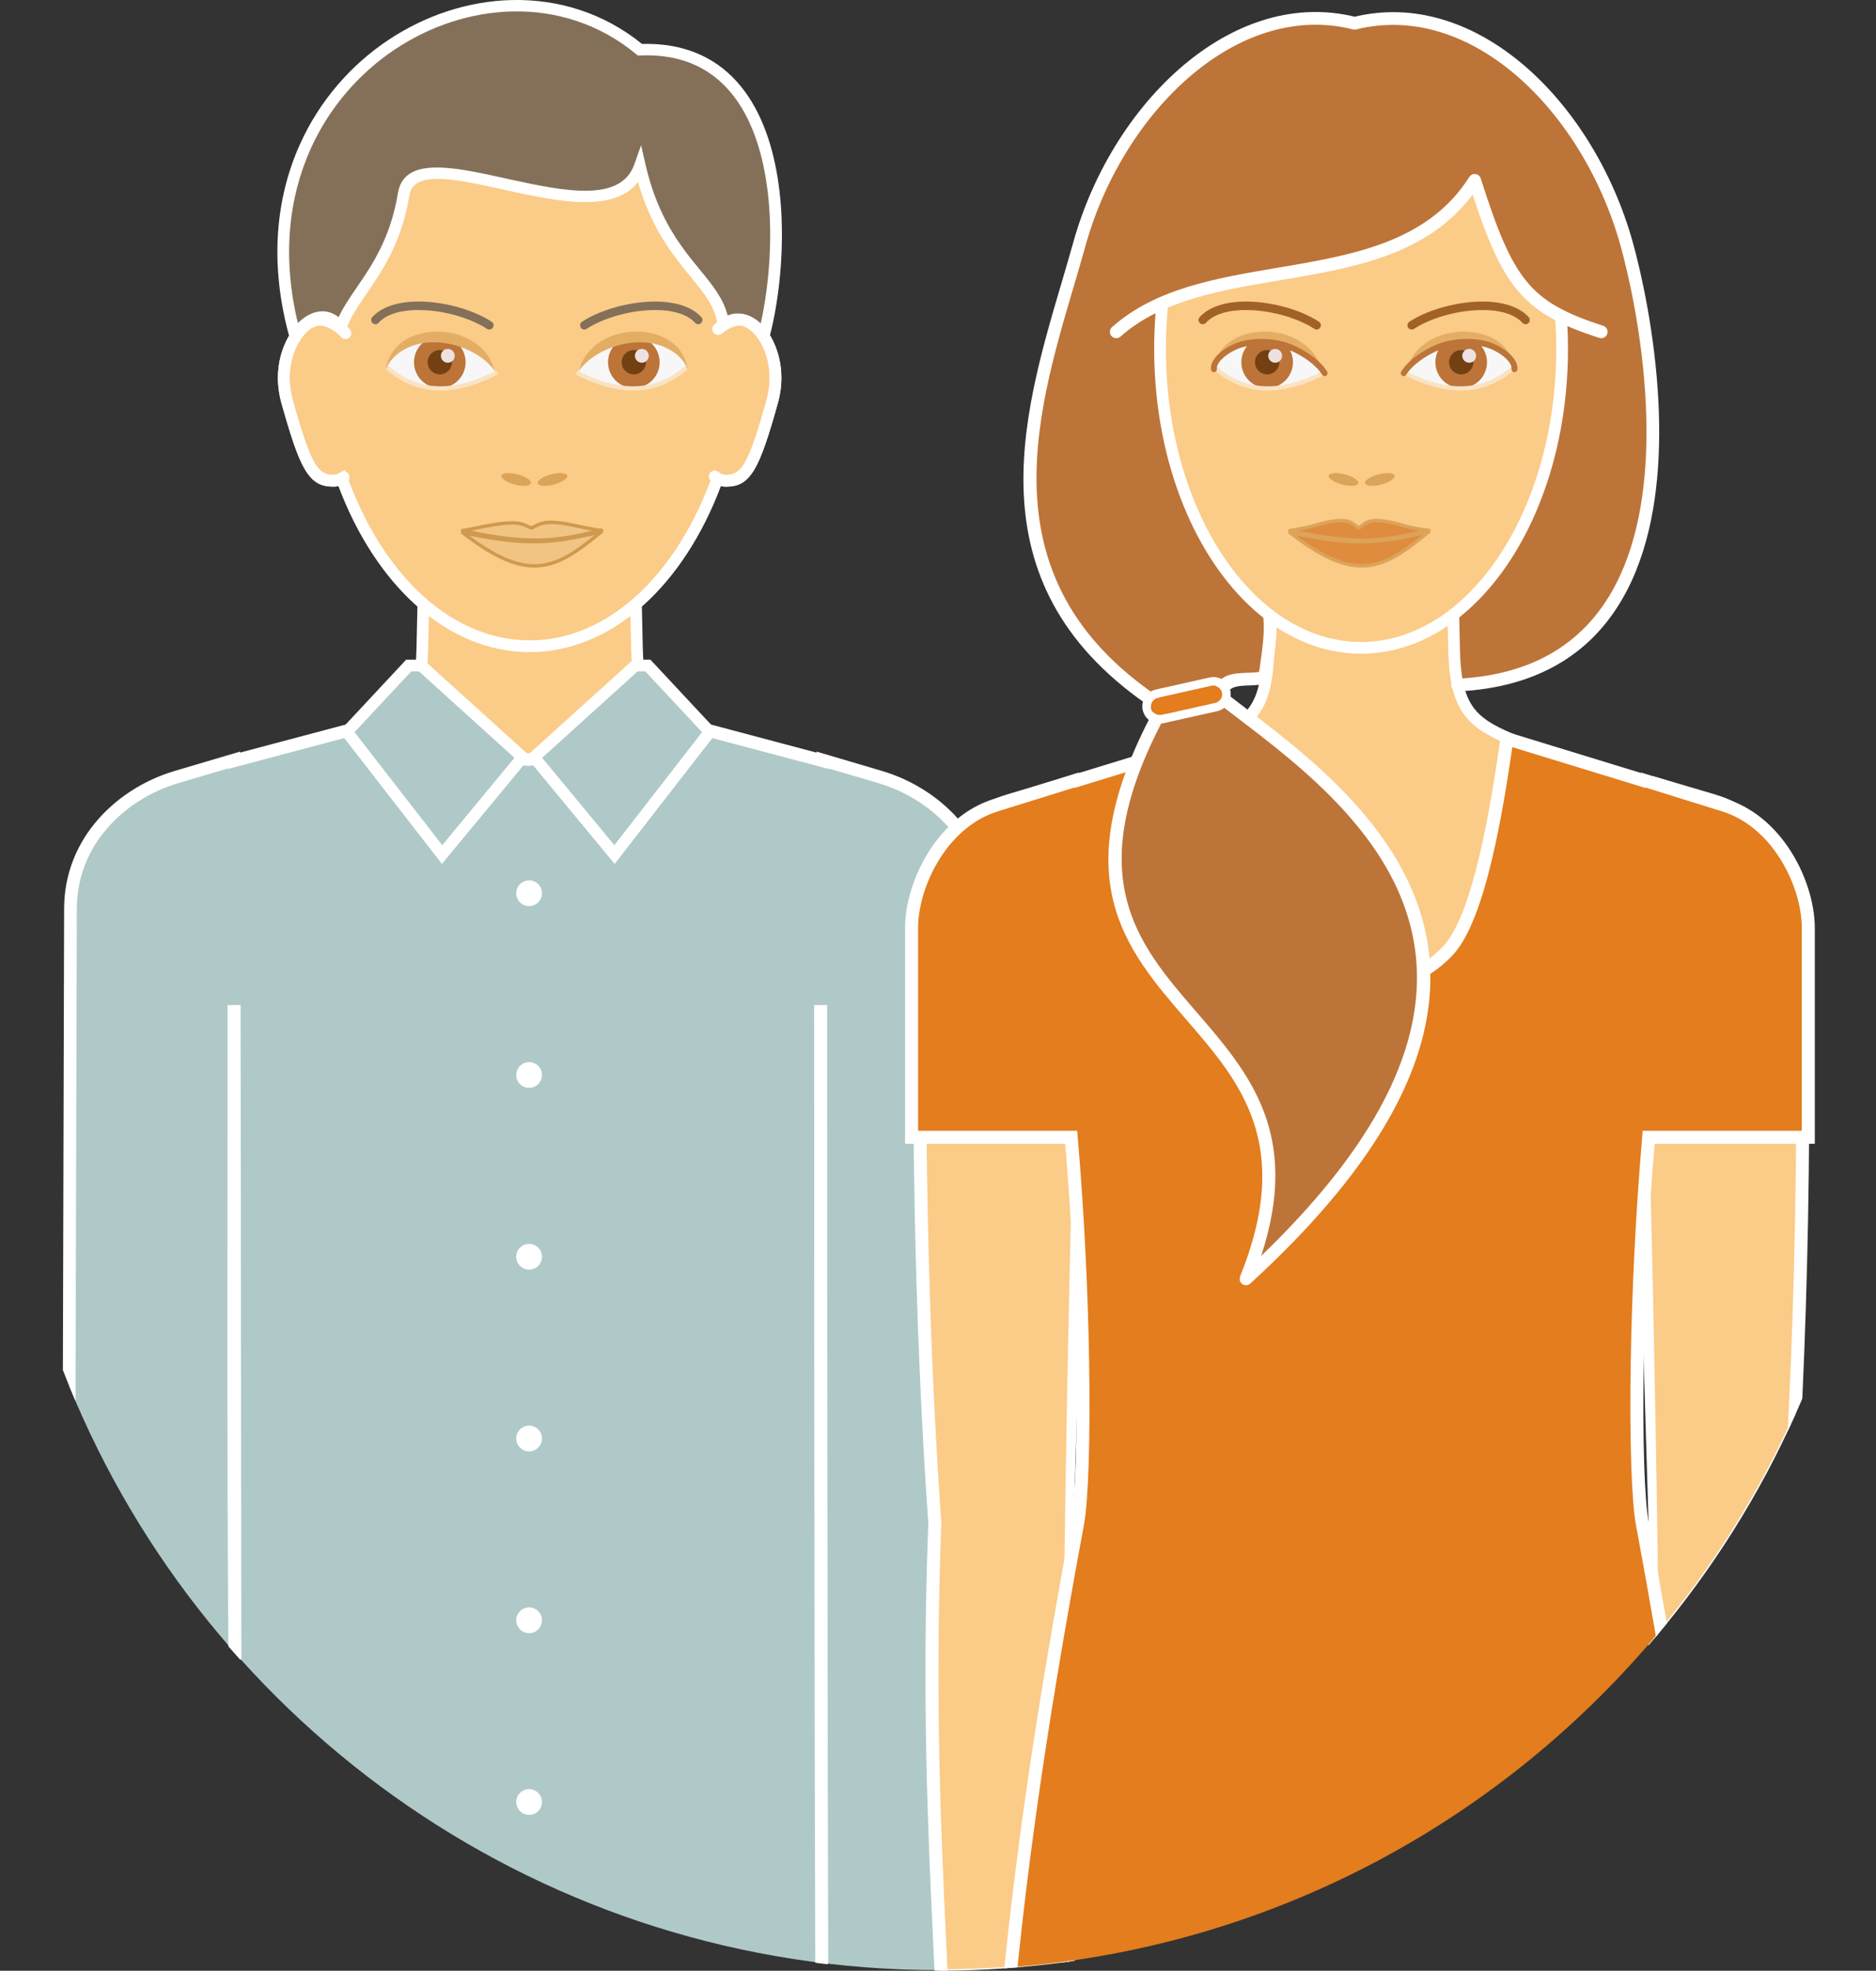 <?xml version="1.0" encoding="UTF-8"?>
<!DOCTYPE svg PUBLIC "-//W3C//DTD SVG 1.1//EN" "http://www.w3.org/Graphics/SVG/1.1/DTD/svg11.dtd">
<!-- Creator: CorelDRAW 2017 -->
<svg xmlns="http://www.w3.org/2000/svg" xml:space="preserve" width="110.378mm" height="115.925mm" version="1.1" style="shape-rendering:geometricPrecision; text-rendering:geometricPrecision; image-rendering:optimizeQuality; fill-rule:evenodd; clip-rule:evenodd"
viewBox="0 0 1605.78 1686.48"
 xmlns:xlink="http://www.w3.org/1999/xlink">
 <rect x="0" y="0" width="1605.78" height="1686.48" fill="#333333" stroke="none"/>
 <defs>
  <style type="text/css">
   <![CDATA[
    .str2 {stroke:#FAE3C3;stroke-width:3.64;stroke-miterlimit:22.926}
    .str1 {stroke:white;stroke-width:1.11;stroke-miterlimit:22.926}
    .str0 {stroke:white;stroke-width:1.11;stroke-miterlimit:22.926}
    .fil0 {fill:none}
    .fil9 {fill:#734011}
    .fil4 {fill:#AFC9C8}
    .fil1 {fill:#BD7438}
    .fil14 {fill:#DBA458}
    .fil15 {fill:#E08C3E}
    .fil7 {fill:#E37D1D}
    .fil11 {fill:#E3AE64}
    .fil10 {fill:#EDE1E1}
    .fil17 {fill:#F2C483}
    .fil8 {fill:#F7F7F7}
    .fil2 {fill:#FBCB88}
    .fil6 {fill:white}
    .fil20 {fill:white}
    .fil5 {fill:#847059;fill-rule:nonzero}
    .fil12 {fill:#A16227;fill-rule:nonzero}
    .fil13 {fill:#BD7438;fill-rule:nonzero}
    .fil18 {fill:#CF9A4F;fill-rule:nonzero}
    .fil16 {fill:#DBA458;fill-rule:nonzero}
    .fil3 {fill:white;fill-rule:nonzero}
    .fil19 {fill:white;fill-rule:nonzero}
   ]]>
  </style>
 </defs>
 <g id="Capa_x0020_1">
  <circle class="fil0" cx="802.89" cy="883.04" r="802.89"/>
  <path class="fil1 str0" d="M1156.48 20.17c105.06,-25.57 203.29,71.4 235.94,188.84 20.94,75.35 87.53,402.54 -188.51,376.05 6.78,-158.54 76.52,-68.73 -28.61,-181.85 -13.92,-14.98 -16.39,-382.27 -18.81,-383.04z"/>
  <path class="fil2" d="M704.32 1306.09l23.96 -620.9 -131.06 -53.01c-37.24,-15.06 -50.9,-27.67 -52.01,-77.51l-1.27 -56.67 -181.17 0 -1.27 56.67c-1.11,49.83 -14.77,62.45 -52.01,77.51l-131.06 53.01 23.86 618.43 502.03 2.47 -0 0z"/>
  <path class="fil3" d="M699.51 1301.07l23.64 -612.55 -127.8 -51.69c-19.43,-7.86 -32.8,-15.19 -41.71,-27.42 -8.86,-12.16 -12.84,-28.63 -13.42,-54.64l-1.16 -51.75 -171.39 0 -1.16 51.75c-0.58,26.01 -4.56,42.48 -13.42,54.64 -8.91,12.22 -22.28,19.56 -41.74,27.43l-127.79 51.69 23.55 610.13 492.4 2.42 -0.01 -0zm33.78 -615.7l-24.15 625.75c-170.55,-0.81 -341.11,-1.66 -511.66,-2.52 -8.09,-208.91 -16.15,-417.82 -24.19,-626.74l134.34 -54.34c17.79,-7.19 29.87,-13.71 37.38,-24.01 7.55,-10.37 10.97,-25.13 11.49,-48.95l1.38 -61.6 190.95 0 1.38 61.6c0.53,23.82 3.94,38.58 11.5,48.95 7.5,10.3 19.6,16.81 37.4,24.01l134.31 54.34 -0.14 3.5 0 0z"/>
  <path class="fil4" d="M846.74 1684.73c-14.52,0.78 -29.14,1.2 -43.85,1.2 -336.21,0 -624.1,-206.68 -743.68,-499.89l1.07 -408.47c0.15,-58.33 44.04,-98.8 90.7,-112.6l49.1 -14.52 0 0.66 161.35 -42.87c-2.52,32.51 37.11,34.76 90.76,41.84 53.65,-7.08 93.28,-9.33 90.76,-41.84l161.35 42.87 0 -0.66 49.1 14.52c46.66,13.8 90.53,54.27 90.7,112.6l2.64 907.16 0.01 -0z"/>
  <path class="fil3" d="M852.18 1684.38c-3.62,0.22 -7.23,0.45 -10.86,0.62l-2.64 -907.43c-0.08,-25.83 -9.19,-48 -23.4,-65.64 -16.38,-20.33 -39.5,-34.67 -63.4,-41.74l-42.15 -12.47 0 0.45 -161.37 -42.88c-2.73,28.32 -36.64,32.65 -83.08,38.57l-13.08 1.69 -13.08 -1.69c-46.43,-5.92 -80.34,-10.25 -83.07,-38.57l-161.37 42.88 0 -0.45 -42.14 12.47c-23.91,7.07 -47.04,21.42 -63.41,41.75 -14.21,17.63 -23.32,39.8 -23.39,65.64l-1.11 421.44c-3.75,-8.76 -7.35,-17.61 -10.8,-26.53l1.04 -394.91c0.08,-28.55 10.12,-53.02 25.77,-72.45 17.81,-22.11 42.92,-37.71 68.83,-45.37l56.05 -16.58 0 0.87 161.96 -43.03 -0.59 7.64c-1.92,24.81 29.4,28.81 73.61,34.45l11.72 1.51 11.72 -1.51c44.22,-5.64 75.53,-9.64 73.61,-34.45l-0.6 -7.64 161.96 43.03 0 -0.87 56.05 16.58c25.9,7.66 51,23.25 68.81,45.36 15.66,19.44 25.7,43.91 25.78,72.46l2.64 906.81 0 -0.01z"/>
  <path class="fil3" d="M708.39 1680.4c-3.34,-0.39 -6.68,-0.78 -10.01,-1.21l-0.93 -818.56 10 0 0.94 819.77 0 -0z"/>
  <path class="fil3" d="M708.32 1680.95l-1.75 -0.21c-2.73,-0.32 -5.47,-0.64 -8.26,-1.01l-0.48 -0.06c-0.82,-273.16 -0.94,-546.43 -0.94,-819.6l11.11 0c0,273.41 0.13,546.92 0.94,820.32l-0.55 0 -0.07 0.55zm-1.62 -1.31l1.13 0.13 -0.94 -818.59 -8.9 0 0.93 817.52c2.55,0.33 5.16,0.63 7.77,0.94z"/>
  <path class="fil3" d="M206.03 1419.98c-3.38,-3.75 -6.71,-7.53 -10.02,-11.34l-0.63 -548.01 10 0 0.64 559.35 0 0z"/>
  <path class="fil3" d="M205.48 1420.19l-4.9 -5.49 -5.12 -5.86c-1.3,-182.75 -0.63,-365.98 -0.63,-548.77l11.11 0 0.64 559.91 -0.53 0 -0.42 0.39 -0.16 -0.18zm-4.07 -6.23l4.07 4.57 -0.64 -557.35 -8.9 0 0.63 547.25 4.84 5.53z"/>
  <path class="fil2" d="M1536.51 1209.68c-31,69.51 -71.6,133.79 -120.09,191.19l0.26 -97.24 -16.62 -547.56c-0.51,-16.8 6.55,-73.69 16.81,-85.53l49.1 14.52c46.66,13.8 71.14,54.36 74.63,112.61 2.98,49.79 4.96,227.58 -4.1,412.01zm-622.11 468.51c-35.64,4.95 -72,7.6 -108.97,7.71 -4.46,-96.45 -11.49,-223.2 -5.24,-382.27 -15.32,-214.31 -14.21,-447.72 -10.72,-505.96 3.49,-58.24 27.96,-98.8 74.63,-112.61l49.1 -14.52c10.26,11.84 17.33,68.73 16.81,85.53l-16.62 547.56 1.02 374.56 -0 -0z"/>
  <path class="fil3" d="M1537.02 1209.9c-15.44,34.62 -33.26,67.95 -53.25,99.78 -20.17,32.12 -42.55,62.7 -66.92,91.55l-0.98 1.16 0.27 -98.74 -16.62 -547.56c-0.3,-9.79 1.96,-33.13 5.93,-53.29 2.87,-14.6 6.65,-27.57 11.02,-32.62l0.23 -0.27 49.44 14.62c23.07,6.83 40.76,20.16 53.19,38.92 12.83,19.36 20.06,44.49 21.83,74.19 1.73,28.92 3.12,101.03 2.21,192.54 -0.66,66.06 -2.52,142.22 -6.31,219.53l-0 0.1 -0.04 0.1zm-54.19 99.19c19.94,-31.75 37.72,-65 53.13,-99.55 3.79,-77.28 5.65,-153.39 6.31,-219.38 0.91,-91.48 -0.49,-163.56 -2.21,-192.47 -1.77,-29.5 -8.93,-54.45 -21.65,-73.64 -12.29,-18.54 -29.77,-31.72 -52.58,-38.47l-48.75 -14.42c-4.13,5.07 -7.76,17.66 -10.54,31.84 -3.95,20.09 -6.2,43.32 -5.91,53.05l16.62 547.56 -0.26 95.74c23.96,-28.47 45.98,-58.63 65.85,-90.26zm-568.62 369.68c-17.87,2.48 -35.92,4.37 -54.14,5.66 -18.04,1.27 -36.26,1.96 -54.64,2.02l-0.53 0 -1.01 -21.6c-4.41,-93.6 -10.06,-213.46 -4.26,-361.21 -6.3,-88.17 -9.83,-179.59 -11.54,-260.73 -2.46,-116.04 -1.22,-211.01 0.83,-245.29 1.78,-29.7 9.01,-54.83 21.83,-74.19 12.43,-18.76 30.12,-32.09 53.19,-38.92l49.44 -14.62 0.23 0.27c4.37,5.05 8.15,18.02 11.02,32.62 3.96,20.16 6.22,43.5 5.93,53.28l-16.62 547.56 1.03 375.89 -0.76 -0.76zm-54.22 4.56c18.13,-1.28 36.09,-3.17 53.86,-5.63l-1.02 -374.08 16.62 -547.58c0.3,-9.72 -1.96,-32.95 -5.91,-53.04 -2.79,-14.18 -6.41,-26.77 -10.54,-31.84l-48.75 14.42c-22.81,6.75 -40.29,19.93 -52.58,38.47 -12.72,19.19 -19.88,44.14 -21.65,73.64 -2.05,34.27 -3.28,129.21 -0.83,245.2 1.72,81.09 5.24,172.5 11.55,260.69l0 0.06c-5.8,147.71 -0.15,267.57 4.26,361.16l0.96 20.54c18.15,-0.07 36.16,-0.75 54.03,-2.01z"/>
  <path class="fil2" d="M453.36 11.91c98.56,0 178.82,116.43 181.93,261.8 16.66,2.51 35.79,33.8 25.74,69.75 -15.91,56.9 -22.58,67.98 -39.67,67.98 -2.62,0 -5.03,-0.69 -7.23,-1.98 -30.6,85.42 -91.11,143.59 -160.77,143.59 -69.66,0 -130.17,-58.16 -160.77,-143.59 -2.2,1.29 -4.62,1.98 -7.23,1.98 -17.09,0 -23.76,-11.08 -39.67,-67.98 -10.05,-35.96 9.09,-67.25 25.75,-69.75 3.11,-145.37 83.37,-261.8 181.93,-261.8l-0 0z"/>
  <path class="fil3" d="M453.36 6.89c50.95,0 97.03,29.83 130.72,78.31 32.82,47.23 53.91,112.31 56.12,184.63 8.16,2.96 16.23,11.02 21.68,22.27 5.57,11.52 8.56,26.56 6.09,42.94 -0.47,3.16 -1.17,6.41 -2.1,9.77 -8.07,28.87 -13.85,46.2 -19.9,56.52 -6.93,11.83 -14.15,15.14 -24.6,15.14 -1.44,0 -2.88,-0.17 -4.29,-0.5 -15.82,42.1 -38.91,77.45 -66.77,102.34 -28.27,25.25 -61.43,39.77 -96.94,39.77 -35.51,0 -68.67,-14.52 -96.94,-39.77 -27.86,-24.89 -50.95,-60.23 -66.77,-102.34 -1.42,0.33 -2.85,0.5 -4.29,0.5 -10.44,0 -17.66,-3.32 -24.6,-15.14 -6.05,-10.32 -11.83,-27.66 -19.9,-56.52 -0.94,-3.35 -1.63,-6.61 -2.11,-9.77 -2.46,-16.38 0.52,-31.42 6.09,-42.93 5.45,-11.25 13.52,-19.31 21.68,-22.27 2.21,-72.32 23.3,-137.4 56.12,-184.63 33.68,-48.48 79.77,-78.31 130.72,-78.31l0 -0zm122.47 84.04c-31.83,-45.8 -75.03,-73.99 -122.47,-73.99 -47.45,0 -90.65,28.19 -122.48,73.99 -32.34,46.54 -52.92,111.11 -54.45,182.89l-0.09 4.24 -4.17 0.63c-0.47,0.07 -0.92,0.17 -1.34,0.28l-0.02 0c-6.01,1.68 -12.4,8.09 -16.94,17.49 -4.78,9.88 -7.33,22.86 -5.19,37.08 0.43,2.88 1.04,5.75 1.83,8.59 7.84,28.03 13.35,44.69 18.88,54.13 4.65,7.93 9.32,10.16 15.96,10.16 0.89,0 1.7,-0.1 2.43,-0.3 0.78,-0.21 1.54,-0.54 2.28,-0.97l5.21 -3.06 2.03 5.68c15.28,42.66 38.11,78.35 65.79,103.07 26.43,23.61 57.32,37.18 90.27,37.18 32.95,0 63.84,-13.57 90.27,-37.18 27.68,-24.73 50.5,-60.41 65.79,-103.07l2.04 -5.68 5.21 3.06c0.74,0.43 1.5,0.76 2.28,0.97 0.72,0.19 1.53,0.3 2.43,0.3 6.65,0 11.31,-2.23 15.96,-10.16 5.53,-9.44 11.04,-26.1 18.88,-54.13 0.79,-2.85 1.4,-5.72 1.83,-8.59 2.14,-14.22 -0.41,-27.21 -5.19,-37.09 -4.55,-9.4 -10.94,-15.82 -16.94,-17.49 -0.4,-0.11 -0.86,-0.21 -1.36,-0.28l-4.17 -0.63 -0.09 -4.24c-1.54,-71.78 -22.11,-136.35 -54.45,-182.89l-0.01 0z"/>
  <path class="fil5" d="M653.99 286.47c20.14,-77.12 22.54,-249.16 -106.25,-243.88 -128.65,-106.56 -355.76,24.69 -295.25,244.42 7.47,-10.56 24.11,-25.54 39.11,-6.91 0.8,-2.1 1.68,-4.21 2.66,-6.31 12.45,-26.94 41.86,-50.48 51.28,-107.64 4.51,-27.39 45.38,-17.68 89.49,-7.97 47.91,10.55 99.65,21.09 112.71,-15.94 18.36,79.59 63.59,95.15 70.81,131.55 0.26,1.32 0.5,2.62 0.73,3.89 14.91,-11.41 28.05,1.52 34.71,8.8l-0 -0.01z"/>
  <path class="fil3" d="M651.17 276.76c5.53,-24.68 9.13,-56.9 7.8,-89.44 -1.25,-30.56 -6.86,-61.34 -19.3,-86.27 -12.16,-24.36 -30.95,-43.12 -58.75,-50.38 -9.82,-2.56 -20.79,-3.72 -32.99,-3.22l-1.96 0.08 -1.5 -1.24c-31.36,-25.98 -68.77,-37.38 -106.26,-36.49 -34.88,0.83 -69.86,12.26 -100.16,32.46 -30.34,20.22 -56,49.25 -72.18,85.22 -18.61,41.37 -24.66,91.96 -10.92,148.99 1.09,-1.06 2.23,-2.09 3.43,-3.06 4.02,-3.23 8.69,-5.81 13.79,-6.69 5.41,-0.95 11.08,-0.01 16.66,3.94l1.01 0.75c4.03,-8.6 9.53,-16.65 15.56,-25.46 13.13,-19.2 28.84,-42.17 35.17,-80.57 3.84,-23.3 27.36,-24.7 57.93,-19.66 10.72,1.77 22.44,4.35 34.46,7l3.16 0.7c23.65,5.21 48.23,10.41 68.16,9.75 18.48,-0.6 32.99,-6.39 38.68,-22.51l5.77 -16.36 3.89 16.87c10.57,45.84 30.38,70.04 46.28,89.46 10.97,13.4 20.18,24.66 23.91,39.31 6.85,-2.81 13.3,-1.9 19.02,0.7 3.49,1.59 6.62,3.8 9.32,6.12l0.01 0.01zm17.84 -89.82c1.53,37.45 -3.29,74.49 -10.14,100.7l-2.33 8.93 -6.31 -6.89c-3.03,-3.31 -7.51,-7.9 -12.63,-10.22 -4.42,-2 -9.62,-2.26 -15.22,2.01l-6.64 5.08 -1.76 -9.97 -0.38 -1.9c-2.73,-13.74 -11.72,-24.74 -22.56,-37.98 -15.03,-18.36 -33.41,-40.82 -44.96,-80.9 -9.15,11.87 -23.88,16.51 -41.47,17.09 -21.17,0.69 -46.42,-4.65 -70.68,-9.99l-3.16 -0.7c-11.8,-2.6 -23.31,-5.14 -33.9,-6.89 -24.85,-4.09 -43.84,-3.75 -46.36,11.57 -6.68,40.52 -23.03,64.43 -36.7,84.42 -5.9,8.63 -11.29,16.5 -14.96,24.44 -0.38,0.82 -0.82,1.83 -1.31,3.01 -0.38,0.9 -0.78,1.92 -1.2,3.02l-3.13 8.19 -5.55 -6.89c-1.59,-1.98 -3.16,-3.48 -4.7,-4.57 -3.09,-2.19 -6.14,-2.72 -8.99,-2.22 -3.16,0.55 -6.31,2.34 -9.15,4.63 -3.29,2.65 -6.11,5.92 -8.16,8.82l-6.19 8.74 -2.82 -10.24c-17.38,-63.13 -11.43,-119.18 9.04,-164.68 16.95,-37.68 43.86,-68.11 75.72,-89.34 31.9,-21.26 68.78,-33.3 105.59,-34.17 39.28,-0.93 78.47,10.81 111.53,37.58 12.5,-0.35 23.81,0.93 34.02,3.6 31,8.1 51.82,28.77 65.2,55.57 13.1,26.24 18.98,58.36 20.28,90.13l-0.01 0.01z"/>
  <path class="fil3" d="M617.86 285.44c-2.11,1.79 -5.28,1.52 -7.06,-0.59 -1.79,-2.11 -1.52,-5.27 0.59,-7.06 3.35,-2.85 7.01,-5.09 10.58,-6.64 3.94,-1.71 7.83,-2.61 11.2,-2.61 1.76,0 3.57,0.26 5.4,0.78 7.7,2.15 15.46,8.92 21.14,18.72 5.44,9.38 9.13,21.68 9.13,35.4 0,6.8 -0.91,13.99 -2.98,21.38 -8.07,28.87 -13.85,46.2 -19.9,56.52 -6.93,11.83 -14.15,15.14 -24.6,15.14 -2.41,0 -4.72,-0.45 -6.93,-1.3 -2.15,-0.84 -4.15,-2.06 -5.98,-3.62 -2.1,-1.8 -2.35,-4.96 -0.55,-7.06 1.8,-2.1 4.96,-2.35 7.06,-0.55 0.99,0.84 2.02,1.48 3.08,1.9 1.01,0.39 2.12,0.6 3.32,0.6 6.65,0 11.31,-2.23 15.96,-10.16 5.53,-9.44 11.04,-26.1 18.88,-54.13 1.8,-6.42 2.59,-12.72 2.59,-18.71 0,-11.87 -3.14,-22.41 -7.76,-30.37 -4.38,-7.54 -9.92,-12.63 -15.14,-14.09 -0.91,-0.25 -1.82,-0.38 -2.73,-0.38 -2.06,0 -4.56,0.6 -7.2,1.75 -2.7,1.17 -5.49,2.89 -8.1,5.12l0.01 -0.01z"/>
  <path class="fil3" d="M299.46 281.81c1.85,2.05 1.69,5.21 -0.35,7.06 -2.05,1.85 -5.21,1.69 -7.06,-0.35 -2.83,-3.12 -6.12,-5.58 -9.38,-7.29 -3.32,-1.74 -6.55,-2.66 -9.11,-2.66 -0.91,0 -1.82,0.13 -2.73,0.38 -5.22,1.46 -10.76,6.55 -15.14,14.09 -4.62,7.97 -7.76,18.51 -7.76,30.37 0,5.99 0.79,12.29 2.59,18.71 7.84,28.03 13.35,44.69 18.88,54.13 4.65,7.93 9.31,10.16 15.96,10.16 1.06,0 2.05,-0.17 2.97,-0.48 0.99,-0.34 1.92,-0.84 2.81,-1.51 2.21,-1.66 5.35,-1.21 7,1 1.66,2.21 1.21,5.35 -1,7 -1.75,1.32 -3.62,2.33 -5.59,3 -1.97,0.68 -4.04,1.03 -6.19,1.03 -10.44,0 -17.66,-3.32 -24.6,-15.14 -6.05,-10.32 -11.83,-27.66 -19.9,-56.52 -2.07,-7.4 -2.98,-14.59 -2.98,-21.38 0,-13.72 3.69,-26.02 9.13,-35.4 5.69,-9.8 13.44,-16.56 21.14,-18.72 1.83,-0.51 3.64,-0.78 5.4,-0.78 4.09,0 8.95,1.33 13.74,3.84 4.25,2.22 8.51,5.41 12.17,9.44l-0 0.01z"/>
  <polygon class="fil4" points="360.49,569.51 349.87,569.51 296.87,626.29 378.39,731.29 447.25,648.02 "/>
  <path class="fil3" d="M358.58 574.54l-6.55 0 -48.58 52.04 75.07 96.69 61.82 -74.76 -81.75 -73.97 0 -0zm-8.72 -10.05l12.52 0 91.78 83.04 -75.89 91.78 -87.98 -113.32 57.41 -61.5 2.17 0 -0 0z"/>
  <polygon class="fil4" points="543.9,569.51 554.52,569.51 607.52,626.29 525.99,731.29 457.13,648.02 "/>
  <path class="fil3" d="M543.9 564.49l12.79 0 57.41 61.5 -87.98 113.32 -75.9 -91.78 91.78 -83.04 1.9 0 -0 -0zm8.45 10.05l-6.55 0 -81.75 73.97 61.82 74.76 75.07 -96.69 -48.58 -52.04 0 0z"/>
  <path class="fil6" d="M452.89 753.39c6.09,0 11.02,4.93 11.02,11.02 0,6.09 -4.93,11.02 -11.02,11.02 -6.09,0 -11.02,-4.93 -11.02,-11.02 0,-6.09 4.93,-11.02 11.02,-11.02z"/>
  <path class="fil6" d="M452.89 908.93c6.09,0 11.02,4.93 11.02,11.02 0,6.09 -4.93,11.02 -11.02,11.02 -6.09,0 -11.02,-4.93 -11.02,-11.02 0,-6.09 4.93,-11.02 11.02,-11.02z"/>
  <path class="fil6" d="M452.89 1064.47c6.09,0 11.02,4.93 11.02,11.02 0,6.09 -4.93,11.02 -11.02,11.02 -6.09,0 -11.02,-4.93 -11.02,-11.02 0,-6.09 4.93,-11.02 11.02,-11.02z"/>
  <path class="fil6" d="M452.89 1220.01c6.09,0 11.02,4.93 11.02,11.02 0,6.09 -4.93,11.02 -11.02,11.02 -6.09,0 -11.02,-4.93 -11.02,-11.02 0,-6.09 4.93,-11.02 11.02,-11.02z"/>
  <path class="fil6" d="M452.89 1375.55c6.09,0 11.02,4.93 11.02,11.02 0,6.09 -4.93,11.02 -11.02,11.02 -6.09,0 -11.02,-4.93 -11.02,-11.02 0,-6.09 4.93,-11.02 11.02,-11.02z"/>
  <path class="fil6" d="M452.89 1531.09c6.09,0 11.02,4.93 11.02,11.02 0,6.09 -4.93,11.02 -11.02,11.02 -6.09,0 -11.02,-4.93 -11.02,-11.02 0,-6.09 4.93,-11.02 11.02,-11.02z"/>
  <path class="fil2" d="M1394.73 1306.09l21.91 -620.9 -124.46 -53.01c-34.26,-14.59 -46.55,-27.67 -47.57,-77.51l-1.16 -56.67 -156.51 0 -1.16 56.67c-1.02,49.83 -13.3,62.91 -47.57,77.51l-124.46 53.01 21.83 618.43 459.15 2.47z"/>
  <path class="fil3" d="M1389.9 1301.07l21.62 -612.61 -121.3 -51.66c-18.02,-7.67 -30.32,-15.05 -38.47,-27.39 -8.05,-12.17 -11.62,-28.71 -12.14,-54.64l-1.06 -51.75 -146.7 0 -1.06 51.75c-0.53,25.93 -4.1,42.46 -12.14,54.64 -8.15,12.33 -20.45,19.71 -38.48,27.39l-121.3 51.66 21.54 610.19 449.49 2.42 -0 0zm31.75 -615.7l-22.09 625.75c-156.27,-0.81 -312.54,-1.67 -468.82,-2.52 -7.35,-208.89 -14.74,-417.78 -22.11,-626.67l127.62 -54.36c16.25,-6.92 27.23,-13.39 34.04,-23.7 6.92,-10.47 10,-25.4 10.49,-49.3l1.26 -61.6 166.31 0 1.26 61.6c0.49,23.9 3.57,38.83 10.5,49.3 6.82,10.31 17.79,16.78 34.04,23.7l127.62 54.36 -0.12 3.44 -0 -0z"/>
  <path class="fil6 str1" d="M1542.15 1196.8c-3.6,8.48 -7.39,16.86 -11.27,25.19 3.15,-60.66 5.08,-120.83 6.14,-176.23 2.25,-117.15 0.66,-213.28 -1.41,-247.8 -1.72,-28.72 -8.65,-52.92 -20.92,-71.44 -11.7,-17.66 -28.37,-30.22 -50.12,-36.65l-45.61 -13.49c-3,5.5 -5.76,15.88 -8.05,27.49 -3.89,19.82 -6.13,42.61 -5.84,52.07 6.66,219.24 11.73,428.98 14.1,641.69 -2.57,3.07 -5.15,6.15 -7.77,9.18l0.28 -103.05 -16.62 -547.55c-0.3,-10.06 1.98,-33.84 6,-54.27 3,-15.26 7.09,-28.97 12.03,-34.68l2.12 -2.44 52.18 15.43c24.14,7.14 42.64,21.1 55.65,40.73 13.27,20.03 20.74,45.9 22.57,76.39 2.07,34.6 3.66,131 1.41,248.55 -0.92,47.76 -2.47,98.98 -4.87,150.89l-0 0zm-622.74 480.68c-3.31,0.48 -6.64,0.96 -9.97,1.39 -0.3,-312.68 6,-608.02 15.57,-922.95 0.29,-9.46 -1.95,-32.25 -5.84,-52.07 -2.28,-11.61 -5.05,-21.98 -8.05,-27.49l-45.61 13.49c-21.76,6.44 -38.42,18.99 -50.12,36.65 -12.28,18.52 -19.2,42.72 -20.92,71.44 -2.05,34.23 -3.28,129.05 -0.83,244.88 1.71,80.9 5.23,172.18 11.55,260.43l0.01 0.19 -0.01 0.35c-5.79,147.47 -0.15,267.21 4.26,360.72l1 21.3c-2.52,0.02 -5.02,0.1 -7.55,0.1 -0.83,0 -1.65,-0.03 -2.48,-0.03l-0.98 -20.89c-4.41,-93.6 -10.06,-213.44 -4.27,-361.22 -6.29,-88.03 -9.81,-179.5 -11.53,-260.75 -2.46,-116.23 -1.23,-211.34 0.83,-245.67 1.83,-30.49 9.29,-56.36 22.57,-76.39 13.01,-19.64 31.52,-33.59 55.65,-40.73l52.18 -15.43 2.12 2.44c4.95,5.71 9.03,19.42 12.03,34.68 4.02,20.42 6.3,44.22 6,54.27l-16.62 547.55 1.02 373.74z"/>
  <path class="fil7" d="M1422.01 1394.27c-134.85,163.12 -332.92,272.05 -556.68,289.26 11.91,-115.72 29.39,-230.84 57.08,-379.91 6.61,-35.59 7.22,-182.35 -5.5,-330.4l-136.63 0 0 -178.99c0,-37.05 25.57,-90.69 72.01,-105.16l69.19 -21.55c0.09,0.1 0.18,0.23 0.27,0.34l116.46 -35.68c8.48,59.36 23.55,152.37 50.15,181.02 39.71,42.77 111.68,42.77 151.39,0 26.61,-28.65 41.68,-121.66 50.15,-181.02l116.46 35.68c0.09,-0.11 0.18,-0.23 0.27,-0.34l69.19 21.55c46.44,14.47 72.01,68.12 72.01,105.16l0 178.99 -136.63 0c-12.72,148.04 -12.11,294.81 -5.5,330.4 5.87,31.64 11.29,61.74 16.29,90.65z"/>
  <path class="fil3 str1" d="M1426.19 1389.1c-2.77,3.41 -5.58,6.8 -8.41,10.16 -5.2,-30.16 -10.84,-61.61 -16.99,-94.74 -3.64,-19.59 -5.49,-72.05 -4.37,-139.62 0.95,-56.89 3.98,-124.46 9.79,-192.08l0.4 -4.61 136.21 0 0 -173.97c0,-19.25 -7.27,-43.24 -21.07,-63.4 -11.47,-16.74 -27.42,-30.75 -47.42,-36.98l-65.92 -20.53 -0.25 0.32 -114.13 -34.97c-4.19,28.89 -9.86,64.49 -17.53,96.69 -8.32,34.98 -19.1,66.18 -33.09,81.25 -1.72,1.85 -3.5,3.63 -5.32,5.32 -20.36,18.91 -47.21,28.36 -74.04,28.36 -26.82,0 -53.68,-9.45 -74.04,-28.36 -1.83,-1.7 -3.61,-3.47 -5.32,-5.32 -13.99,-15.07 -24.77,-46.27 -33.09,-81.25 -7.66,-32.19 -13.34,-67.8 -17.52,-96.69l-114.13 34.97 -0.25 -0.32 -65.92 20.53c-20,6.23 -35.95,20.23 -47.42,36.98 -13.8,20.15 -21.06,44.15 -21.06,63.4l0 173.97 136.21 0 0.4 4.61c5.81,67.63 8.84,135.2 9.79,192.08 1.12,67.58 -0.73,120.03 -4.37,139.62 -17.46,94.02 -30.86,174.56 -41.37,250.32 -6.07,43.77 -11.18,85.96 -15.54,128.23 -3.38,0.28 -6.77,0.55 -10.17,0.79 4.42,-42.94 9.6,-85.82 15.78,-130.4 10.51,-75.78 23.94,-156.46 41.45,-250.75 3.53,-19.03 5.32,-70.74 4.21,-137.66 -0.92,-55.12 -3.83,-120.63 -9.4,-186.81l-137.04 0 0 -184.01c0,-21.06 7.87,-47.21 22.83,-69.05 12.64,-18.45 30.36,-33.94 52.71,-40.9l72.3 -22.52 0.31 0.36 118.94 -36.44 0.83 5.79c4.22,29.54 10.08,67.45 18.2,101.58 7.98,33.53 18.05,63.16 30.66,76.74 1.55,1.67 3.16,3.28 4.81,4.81 18.42,17.1 42.8,25.65 67.21,25.65 24.41,0 48.8,-8.55 67.21,-25.65 1.65,-1.53 3.26,-3.14 4.81,-4.81 12.61,-13.58 22.68,-43.21 30.66,-76.74 8.12,-34.12 13.98,-72.04 18.2,-101.58l0.83 -5.79 118.94 36.44 0.31 -0.36 72.3 22.52c22.36,6.96 40.08,22.44 52.71,40.9 14.96,21.85 22.83,47.99 22.83,69.05l0 184.01 -137.04 0c-5.57,66.18 -8.48,131.68 -9.4,186.81 -1.11,66.93 0.68,118.63 4.21,137.66 5.59,30.08 10.76,58.78 15.55,86.37l-0.01 0.01z"/>
  <path class="fil1" d="M1162.56 19.64c-105.06,-25.57 -206.03,71.93 -238.67,189.37 -33.66,121.11 -102.83,284.38 71.31,396.26 -150.37,273.57 171.07,242.99 71.3,489.17 304.02,-278.08 74.68,-422.95 -22.29,-498.43 2.51,-20.48 28.29,-11.96 41.12,-16.67 -6.06,-84.39 27.19,-140.53 60.27,-176.12 13.92,-14.98 14.53,-382.8 16.96,-383.57z"/>
  <ellipse class="fil2" cx="1165.03" cy="298.64" rx="172.07" ry="255.76"/>
  <path class="fil3" d="M1165.03 37.86c49.28,0 93.76,29.48 125.83,77.15 31.67,47.07 51.26,112.01 51.26,183.63 0,71.63 -19.59,136.56 -51.26,183.63 -32.07,47.67 -76.55,77.15 -125.83,77.15 -49.28,0 -93.77,-29.48 -125.84,-77.15 -31.67,-47.08 -51.26,-112.01 -51.26,-183.63 0,-71.63 19.59,-136.56 51.26,-183.63 32.07,-47.67 76.55,-77.15 125.84,-77.15zm117.51 82.72c-30.21,-44.9 -71.77,-72.67 -117.51,-72.67 -45.75,0 -87.31,27.77 -117.51,72.67 -30.6,45.49 -49.54,108.44 -49.54,178.06 0,69.62 18.93,132.57 49.54,178.07 30.21,44.9 71.77,72.67 117.51,72.67 45.74,0 87.31,-27.77 117.51,-72.67 30.6,-45.49 49.54,-108.44 49.54,-178.07 0,-69.62 -18.93,-132.57 -49.54,-178.06z"/>
  <path class="fil1" d="M1163.04 35.68c114.62,0 207.58,122.97 207.58,248.3 -64.87,-20.88 -80.28,-41.34 -108.35,-129.64 -65.95,104.19 -225.34,57.13 -306.8,129.64 0,-125.33 92.95,-248.3 207.57,-248.3z"/>
  <path class="fil8" d="M1204.18 316.54c7.04,-18.89 74.34,-41.44 91.38,-3.2 -28.1,24.48 -60.08,21.12 -92.36,4.9l0.99 -1.7 -0 0z"/>
  <circle class="fil1" cx="1250.72" cy="309.98" r="22.09"/>
  <circle class="fil9" cx="1250.72" cy="309.98" r="10.4"/>
  <circle class="fil10" cx="1257.58" cy="304.49" r="5.92"/>
  <path class="fil11" d="M1204.18 316.54c3.6,-16.17 19.82,-29.78 41.33,-32.33 20.58,-2.43 46.67,5.24 51.17,31.19 -4.71,-9.99 -12.27,-15.11 -20,-18.46 -25.12,-10.88 -60.61,1.66 -73.48,21.31l0.99 -1.7 -0 0z"/>
  <path class="fil0 str2" d="M1295.55 314.71c-28.1,24.48 -60.08,21.12 -92.36,4.9l0.99 -1.7"/>
  <path class="fil12" d="M1210.35 281.41c-1.68,1.1 -3.93,0.63 -5.03,-1.05 -1.1,-1.68 -0.63,-3.93 1.05,-5.03 14.31,-9.39 36.83,-16.2 57.53,-17.16 18.21,-0.84 35.22,2.85 44.62,13.25 1.34,1.48 1.23,3.77 -0.25,5.11 -1.48,1.34 -3.77,1.23 -5.11,-0.25 -7.78,-8.6 -22.7,-11.62 -38.94,-10.86 -19.46,0.9 -40.54,7.25 -53.86,16z"/>
  <path class="fil13" d="M1203.76 320.61c-0.7,1.21 -2.26,1.63 -3.47,0.92 -1.21,-0.7 -1.63,-2.26 -0.92,-3.47 2.46,-4.25 7.02,-8.99 12.86,-13.33 5.39,-4.01 11.92,-7.72 18.93,-10.44 6.76,-2.62 14.68,-4 22.4,-4.22 8.05,-0.23 15.93,0.79 22.08,2.96 6.11,2.15 12.44,5.88 16.89,10.12 4.23,4.03 6.85,8.64 6.3,13.1 -0.17,1.39 -1.44,2.39 -2.83,2.22 -1.39,-0.17 -2.39,-1.44 -2.22,-2.83 0.33,-2.69 -1.64,-5.83 -4.75,-8.81 -3.94,-3.75 -9.59,-7.07 -15.08,-9 -5.58,-1.97 -12.81,-2.9 -20.25,-2.68 -7.17,0.21 -14.5,1.47 -20.7,3.88 -6.56,2.54 -12.69,6.03 -17.74,9.78 -5.29,3.93 -9.37,8.13 -11.49,11.8z"/>
  <ellipse class="fil14" transform="matrix(0.154 -0.589 0.589 0.154 1149.97 410.292)" rx="7.37" ry="21.44"/>
  <ellipse class="fil14" transform="matrix(-0.154 -0.589 -0.589 0.154 1181.09 410.292)" rx="7.37" ry="21.44"/>
  <path class="fil15" d="M1223.01 454.95c-39.28,32.76 -62.59,44.63 -118.88,0.75 56.29,12.23 79.61,8.78 118.88,-0.75z"/>
  <path class="fil16" d="M1223.9 456.1c-19.82,16.53 -35.66,27.8 -53.82,29.41 -18.15,1.61 -38.37,-6.47 -66.84,-28.66 -0.63,-0.49 -0.74,-1.4 -0.25,-2.03 0.35,-0.45 0.92,-0.64 1.45,-0.52 28.04,6.09 47.83,8.27 65.48,7.75 17.64,-0.52 33.21,-3.75 52.76,-8.5 0.78,-0.19 1.56,0.29 1.75,1.07 0.14,0.57 -0.09,1.15 -0.53,1.49zm-54.07 26.52c15.91,-1.41 30.21,-10.79 47.43,-24.8 -16.96,3.98 -31.24,6.64 -47.27,7.12 -16.54,0.49 -34.88,-1.35 -59.86,-6.48 25.15,18.74 43.39,25.61 59.7,24.16z"/>
  <path class="fil15" d="M1223.08 453.82c-3.29,0.17 -17.11,-2.71 -18.94,-3.25 -31.34,-9.25 -33.44,-4.2 -41.1,1.29 -7.66,-5.49 -9.75,-10.54 -41.1,-1.29 -1.82,0.54 -15.64,3.41 -17.88,3.41 56.89,12.65 80.2,9.2 119.02,-0.17l-0 0z"/>
  <path class="fil16" d="M1216.06 451.52c2.98,0.51 5.69,0.89 6.89,0.85 0.71,-0.07 1.38,0.39 1.56,1.1 0.15,0.61 -0.11,1.22 -0.61,1.55 -0.19,0.13 -0.39,0.21 -0.6,0.24 -19.43,4.69 -35.02,7.89 -52.91,8.35 -17.91,0.46 -38.07,-1.85 -66.63,-8.21 -0.65,-0.14 -1.14,-0.72 -1.14,-1.42 0,-0.8 0.65,-1.45 1.45,-1.45 0.81,0 3.63,-0.48 6.78,-1.08 4.52,-0.86 9.66,-1.97 10.7,-2.27 29.1,-8.58 33.73,-5.05 40.34,0l1.16 0.88 1.17 -0.88c6.61,-5.05 11.25,-8.58 40.34,-0 1.08,0.32 6.61,1.5 11.5,2.34zm-1.17 2.74c-4.81,-0.84 -10.05,-1.98 -11.15,-2.3 -27.69,-8.17 -31.84,-5 -37.77,-0.48 -0.7,0.54 -1.44,1.1 -2.08,1.56 -0.55,0.39 -1.28,0.35 -1.78,-0.06 -0.71,-0.51 -1.36,-1.01 -1.99,-1.49 -5.93,-4.52 -10.07,-7.69 -37.77,0.48 -1.05,0.31 -5.96,1.37 -10.42,2.23 24.39,5.07 42.32,6.92 58.38,6.51 15.19,-0.39 28.76,-2.8 44.56,-6.44z"/>
  <path class="fil8" d="M1131.17 316.54c-7.04,-18.89 -74.34,-41.44 -91.38,-3.2 28.1,24.48 60.08,21.12 92.36,4.9l-0.99 -1.7 0 0z"/>
  <circle class="fil1" cx="1084.63" cy="309.98" r="22.09"/>
  <circle class="fil9" cx="1084.63" cy="309.98" r="10.4"/>
  <circle class="fil10" cx="1091.49" cy="304.49" r="5.92"/>
  <path class="fil11" d="M1131.17 316.54c-3.6,-16.17 -19.82,-29.78 -41.33,-32.33 -20.58,-2.43 -46.68,5.24 -51.17,31.19 4.71,-9.99 12.27,-15.11 20,-18.46 25.12,-10.88 60.61,1.66 73.48,21.31l-0.99 -1.7 0 0z"/>
  <path class="fil0 str2" d="M1039.8 314.71c28.1,24.48 60.08,21.12 92.36,4.9l-0.99 -1.7"/>
  <path class="fil12" d="M1128.97 275.33c1.68,1.1 2.15,3.35 1.05,5.03 -1.1,1.68 -3.35,2.15 -5.03,1.05 -13.33,-8.74 -34.41,-15.09 -53.86,-16 -16.24,-0.75 -31.16,2.26 -38.94,10.86 -1.34,1.48 -3.63,1.6 -5.11,0.25 -1.48,-1.34 -1.6,-3.63 -0.25,-5.11 9.4,-10.4 26.41,-14.09 44.62,-13.25 20.7,0.96 43.22,7.77 57.53,17.16z"/>
  <path class="fil13" d="M1135.99 318.07c0.7,1.21 0.29,2.77 -0.92,3.47 -1.21,0.7 -2.77,0.29 -3.47,-0.92 -2.12,-3.67 -6.2,-7.87 -11.49,-11.8 -5.05,-3.76 -11.18,-7.24 -17.74,-9.78 -6.21,-2.41 -13.54,-3.67 -20.7,-3.88 -7.44,-0.21 -14.67,0.72 -20.25,2.68 -5.49,1.93 -11.14,5.25 -15.08,9 -3.12,2.97 -5.08,6.12 -4.75,8.81 0.17,1.39 -0.82,2.66 -2.22,2.83 -1.39,0.17 -2.66,-0.82 -2.83,-2.22 -0.54,-4.46 2.08,-9.07 6.3,-13.1 4.45,-4.24 10.78,-7.96 16.89,-10.12 6.15,-2.17 14.03,-3.19 22.08,-2.96 7.71,0.22 15.64,1.6 22.4,4.22 7.01,2.72 13.55,6.43 18.93,10.44 5.84,4.34 10.4,9.08 12.86,13.33z"/>
  <path class="fil8" d="M495.99 316.54c7.04,-18.89 74.34,-41.44 91.38,-3.2 -28.1,24.48 -60.08,21.12 -92.36,4.9l0.99 -1.7 -0 0z"/>
  <circle class="fil1" cx="542.53" cy="309.98" r="22.09"/>
  <circle class="fil9" cx="542.53" cy="309.98" r="10.4"/>
  <circle class="fil10" cx="549.39" cy="304.49" r="5.92"/>
  <path class="fil11" d="M495.99 316.54c3.6,-16.17 19.82,-29.78 41.33,-32.33 20.58,-2.43 46.67,5.24 51.17,31.19 -4.71,-9.99 -12.27,-15.11 -20,-18.46 -25.12,-10.88 -60.61,1.66 -73.48,21.31l0.99 -1.7 -0 0z"/>
  <path class="fil0 str2" d="M587.37 314.71c-28.1,24.48 -60.08,21.12 -92.36,4.9l0.99 -1.7"/>
  <path class="fil5" d="M502.17 281.41c-1.68,1.1 -3.93,0.63 -5.03,-1.05 -1.1,-1.68 -0.63,-3.93 1.05,-5.03 14.31,-9.39 36.83,-16.2 57.53,-17.16 18.21,-0.84 35.22,2.85 44.62,13.25 1.34,1.48 1.23,3.77 -0.25,5.11 -1.48,1.34 -3.77,1.23 -5.11,-0.25 -7.78,-8.6 -22.7,-11.62 -38.94,-10.86 -19.46,0.9 -40.54,7.25 -53.86,16z"/>
  <ellipse class="fil14" transform="matrix(0.154 -0.589 0.589 0.154 441.79 410.292)" rx="7.37" ry="21.44"/>
  <ellipse class="fil14" transform="matrix(-0.154 -0.589 -0.589 0.154 472.909 410.292)" rx="7.37" ry="21.44"/>
  <path class="fil17" d="M514.83 454.95c-39.28,32.76 -62.59,44.63 -118.88,0.75 56.29,12.23 79.61,8.78 118.88,-0.75z"/>
  <path class="fil18" d="M515.71 456.1c-19.82,16.53 -35.66,27.8 -53.82,29.41 -18.15,1.61 -38.37,-6.47 -66.84,-28.66 -0.63,-0.49 -0.74,-1.4 -0.25,-2.03 0.35,-0.45 0.92,-0.64 1.45,-0.52 28.04,6.09 47.83,8.27 65.48,7.75 17.64,-0.52 33.21,-3.75 52.76,-8.5 0.78,-0.19 1.56,0.29 1.75,1.07 0.14,0.57 -0.09,1.15 -0.53,1.49zm-54.07 26.52c15.91,-1.41 30.21,-10.79 47.43,-24.8 -16.96,3.98 -31.24,6.64 -47.27,7.12 -16.54,0.49 -34.88,-1.35 -59.86,-6.48 25.15,18.74 43.39,25.61 59.7,24.16z"/>
  <path class="fil17" d="M514.89 453.82c-3.29,0.17 -17.08,-2.83 -18.94,-3.25 -30.25,-6.8 -32.66,-2.46 -41.1,1.29 -7.66,-3.06 -9.75,-7.38 -41.1,-1.29 -1.87,0.36 -15.64,3.41 -17.88,3.41 56.89,12.65 80.2,9.2 119.02,-0.17l-0 0z"/>
  <path class="fil18" d="M508.62 451.62c2.7,0.46 5.08,0.79 6.15,0.75 0.7,-0.06 1.36,0.4 1.53,1.1 0.15,0.61 -0.11,1.22 -0.61,1.55 -0.19,0.13 -0.39,0.21 -0.6,0.24 -19.43,4.69 -35.02,7.89 -52.91,8.35 -17.91,0.46 -38.07,-1.85 -66.63,-8.21 -0.65,-0.14 -1.14,-0.72 -1.14,-1.42 0,-0.8 0.65,-1.45 1.45,-1.45 1.58,-0 10.38,-1.87 14.97,-2.84l2.64 -0.55c27.47,-5.34 32.96,-2.76 39.03,0.09 0.74,0.34 1.48,0.7 2.31,1.04 0.77,-0.36 1.56,-0.75 2.33,-1.14 6.78,-3.38 12.14,-6.05 39.11,0.01 1.18,0.27 7.26,1.59 12.35,2.46zm-1.84 2.63c-4.8,-0.86 -10.05,-2.01 -11.15,-2.26 -25.96,-5.83 -30.91,-3.36 -37.18,-0.24 -0.9,0.45 -1.83,0.91 -3.01,1.44 -0.37,0.17 -0.78,0.16 -1.13,0.02 -1.06,-0.42 -2.05,-0.89 -3.03,-1.34 -5.62,-2.64 -10.71,-5.02 -37.26,0.14l-2.58 0.54c-2.09,0.44 -5.05,1.07 -7.85,1.63 24.46,5.09 42.44,6.95 58.53,6.54 15.22,-0.39 28.81,-2.82 44.66,-6.47z"/>
  <path class="fil8" d="M422.99 316.54c-7.04,-18.89 -74.34,-41.44 -91.38,-3.2 28.1,24.48 60.08,21.12 92.36,4.9l-0.99 -1.7 0 0z"/>
  <circle class="fil1" cx="376.45" cy="309.98" r="22.09"/>
  <circle class="fil9" cx="376.44" cy="309.98" r="10.4"/>
  <circle class="fil10" cx="383.3" cy="304.49" r="5.92"/>
  <path class="fil11" d="M422.99 316.54c-3.6,-16.17 -19.82,-29.78 -41.33,-32.33 -20.58,-2.43 -46.68,5.24 -51.17,31.19 4.71,-9.99 12.27,-15.11 20,-18.46 25.12,-10.88 60.61,1.66 73.48,21.31l-0.99 -1.7 0 0z"/>
  <path class="fil0 str2" d="M331.61 314.71c28.1,24.48 60.08,21.12 92.36,4.9l-0.99 -1.7"/>
  <path class="fil5" d="M420.79 275.33c1.68,1.1 2.15,3.35 1.05,5.03 -1.1,1.68 -3.35,2.15 -5.03,1.05 -13.33,-8.74 -34.41,-15.09 -53.86,-16 -16.24,-0.75 -31.16,2.26 -38.94,10.86 -1.34,1.48 -3.63,1.6 -5.11,0.25 -1.48,-1.34 -1.6,-3.63 -0.25,-5.11 9.4,-10.4 26.41,-14.09 44.62,-13.25 20.7,0.96 43.22,7.77 57.53,17.16z"/>
  <path class="fil19" d="M1081.3 527.71c-0.36,-2.98 1.75,-5.69 4.73,-6.05 2.98,-0.36 5.69,1.75 6.05,4.73 1.72,13.69 -0.62,30.01 -3.02,46.75l-0.99 6.94c-0.29,2.06 -1.69,3.69 -3.52,4.36 -4.81,1.77 -10.31,1.96 -15.87,2.16 -7.85,0.27 -15.88,0.56 -18.39,7.23 5.47,4.24 9.77,7.51 14.25,10.91 28.48,21.67 63.41,48.24 93.36,80.97 80.43,87.94 124.36,218.73 -87.73,412.73 -2.21,2.02 -5.65,1.87 -7.67,-0.34 -1.46,-1.59 -1.79,-3.82 -1.03,-5.7l-0.02 -0.01c45.98,-113.46 -0.08,-166.71 -45.81,-219.57 -52.79,-61.02 -105.13,-121.57 -27.6,-265.75 -156.57,-103.63 -113.89,-248.25 -79.32,-365.26 3.49,-11.81 6.9,-23.34 9.93,-34.25 17.29,-62.21 53.48,-118.97 98.87,-155.4 41.94,-33.66 91.76,-50.09 142.03,-37.86 50.17,-11.95 99.26,4.42 140.49,37.9 44.79,36.37 80.31,93.06 97.63,155.36 7,25.18 19.06,78.26 21.92,137.01 2.35,48.19 -1.48,100.25 -19.31,144.11 -18.09,44.51 -50.42,80.52 -104.96,95.68 -14.27,3.96 -30.05,6.49 -47.49,7.34 -3,0.14 -5.55,-2.18 -5.69,-5.18 -0.14,-3 2.18,-5.55 5.18,-5.69 16.6,-0.81 31.59,-3.2 45.1,-6.96 50.74,-14.1 80.86,-47.72 97.76,-89.29 17.15,-42.21 20.82,-92.67 18.54,-139.51 -2.81,-57.73 -14.66,-109.88 -21.54,-134.63 -16.73,-60.18 -50.93,-114.85 -94,-149.82 -38.98,-31.65 -85.22,-47.06 -132.16,-35.49 -0.89,0.25 -1.85,0.29 -2.82,0.05 -47.11,-11.93 -94.14,3.57 -133.87,35.45 -43.67,35.05 -78.51,89.77 -95.21,149.82 -3.15,11.32 -6.52,22.73 -9.97,34.42 -33.84,114.54 -75.73,256.36 78.9,355.76 2.45,1.51 3.31,4.7 1.91,7.25 -77.37,140.76 -26.95,199.05 23.89,257.81 44.9,51.91 90.12,104.18 55.68,209.04 186.29,-179.19 145.05,-300.01 70.34,-381.7 -29.29,-32.02 -63.78,-58.26 -91.91,-79.65 -6.76,-5.14 -13.19,-10.03 -17.01,-13 -1.53,-1.13 -2.42,-3.03 -2.17,-5.05 2.29,-18.66 16.09,-19.14 29.55,-19.61 3.34,-0.12 6.65,-0.23 9.45,-0.73l0.48 -3.39c2.31,-16.07 4.56,-31.73 3.02,-43.9z"/>
  <path class="fil19" d="M1372.28 278.81c2.86,0.92 4.43,3.98 3.52,6.84 -0.92,2.86 -3.98,4.43 -6.84,3.52 -33.45,-10.77 -54.24,-21.54 -70.51,-41.27 -14.71,-17.84 -25.28,-42.68 -37.96,-81.39 -38.87,52.06 -102.2,62.75 -164.95,73.34 -50.96,8.6 -101.53,17.13 -136.44,48.2 -2.25,2 -5.69,1.8 -7.69,-0.45 -2,-2.25 -1.8,-5.69 0.45,-7.69 37.23,-33.14 89.36,-41.94 141.89,-50.8 63.93,-10.79 128.48,-21.68 163.92,-77.67 0.67,-1.05 1.69,-1.88 2.96,-2.28 2.86,-0.9 5.92,0.68 6.82,3.54 13.82,43.48 24.46,70.18 39.4,88.29 14.67,17.79 34.03,27.7 65.44,37.81z"/>
  <rect class="fil7" transform="matrix(0.976 -0.218 0.218 0.976 983.563 598.808)" width="62.33" height="15.05" rx="7.52" ry="7.52"/>
  <path class="fil20" d="M989.34 590.09l46.14 -10.33c3.98,-0.89 7.94,-0.08 11.12,1.93 3.18,2.01 5.6,5.28 6.5,9.28 0.89,3.98 0.08,7.95 -1.93,11.12 -2.02,3.18 -5.28,5.6 -9.28,6.5l-46.14 10.33c-3.98,0.89 -7.94,0.08 -11.12,-1.93 -3.18,-2.02 -5.6,-5.27 -6.5,-9.28 -0.89,-3.98 -0.08,-7.94 1.93,-11.12 2.01,-3.18 5.27,-5.6 9.28,-6.5zm1.56 7.07l46.14 -10.33c4.04,-0.9 8.08,1.66 8.98,5.7 0.9,4.04 -1.66,8.08 -5.7,8.98l-46.14 10.33c-4.04,0.9 -8.08,-1.66 -8.98,-5.7 -0.9,-4.04 1.66,-8.08 5.7,-8.98z"/>
 </g>
</svg>
